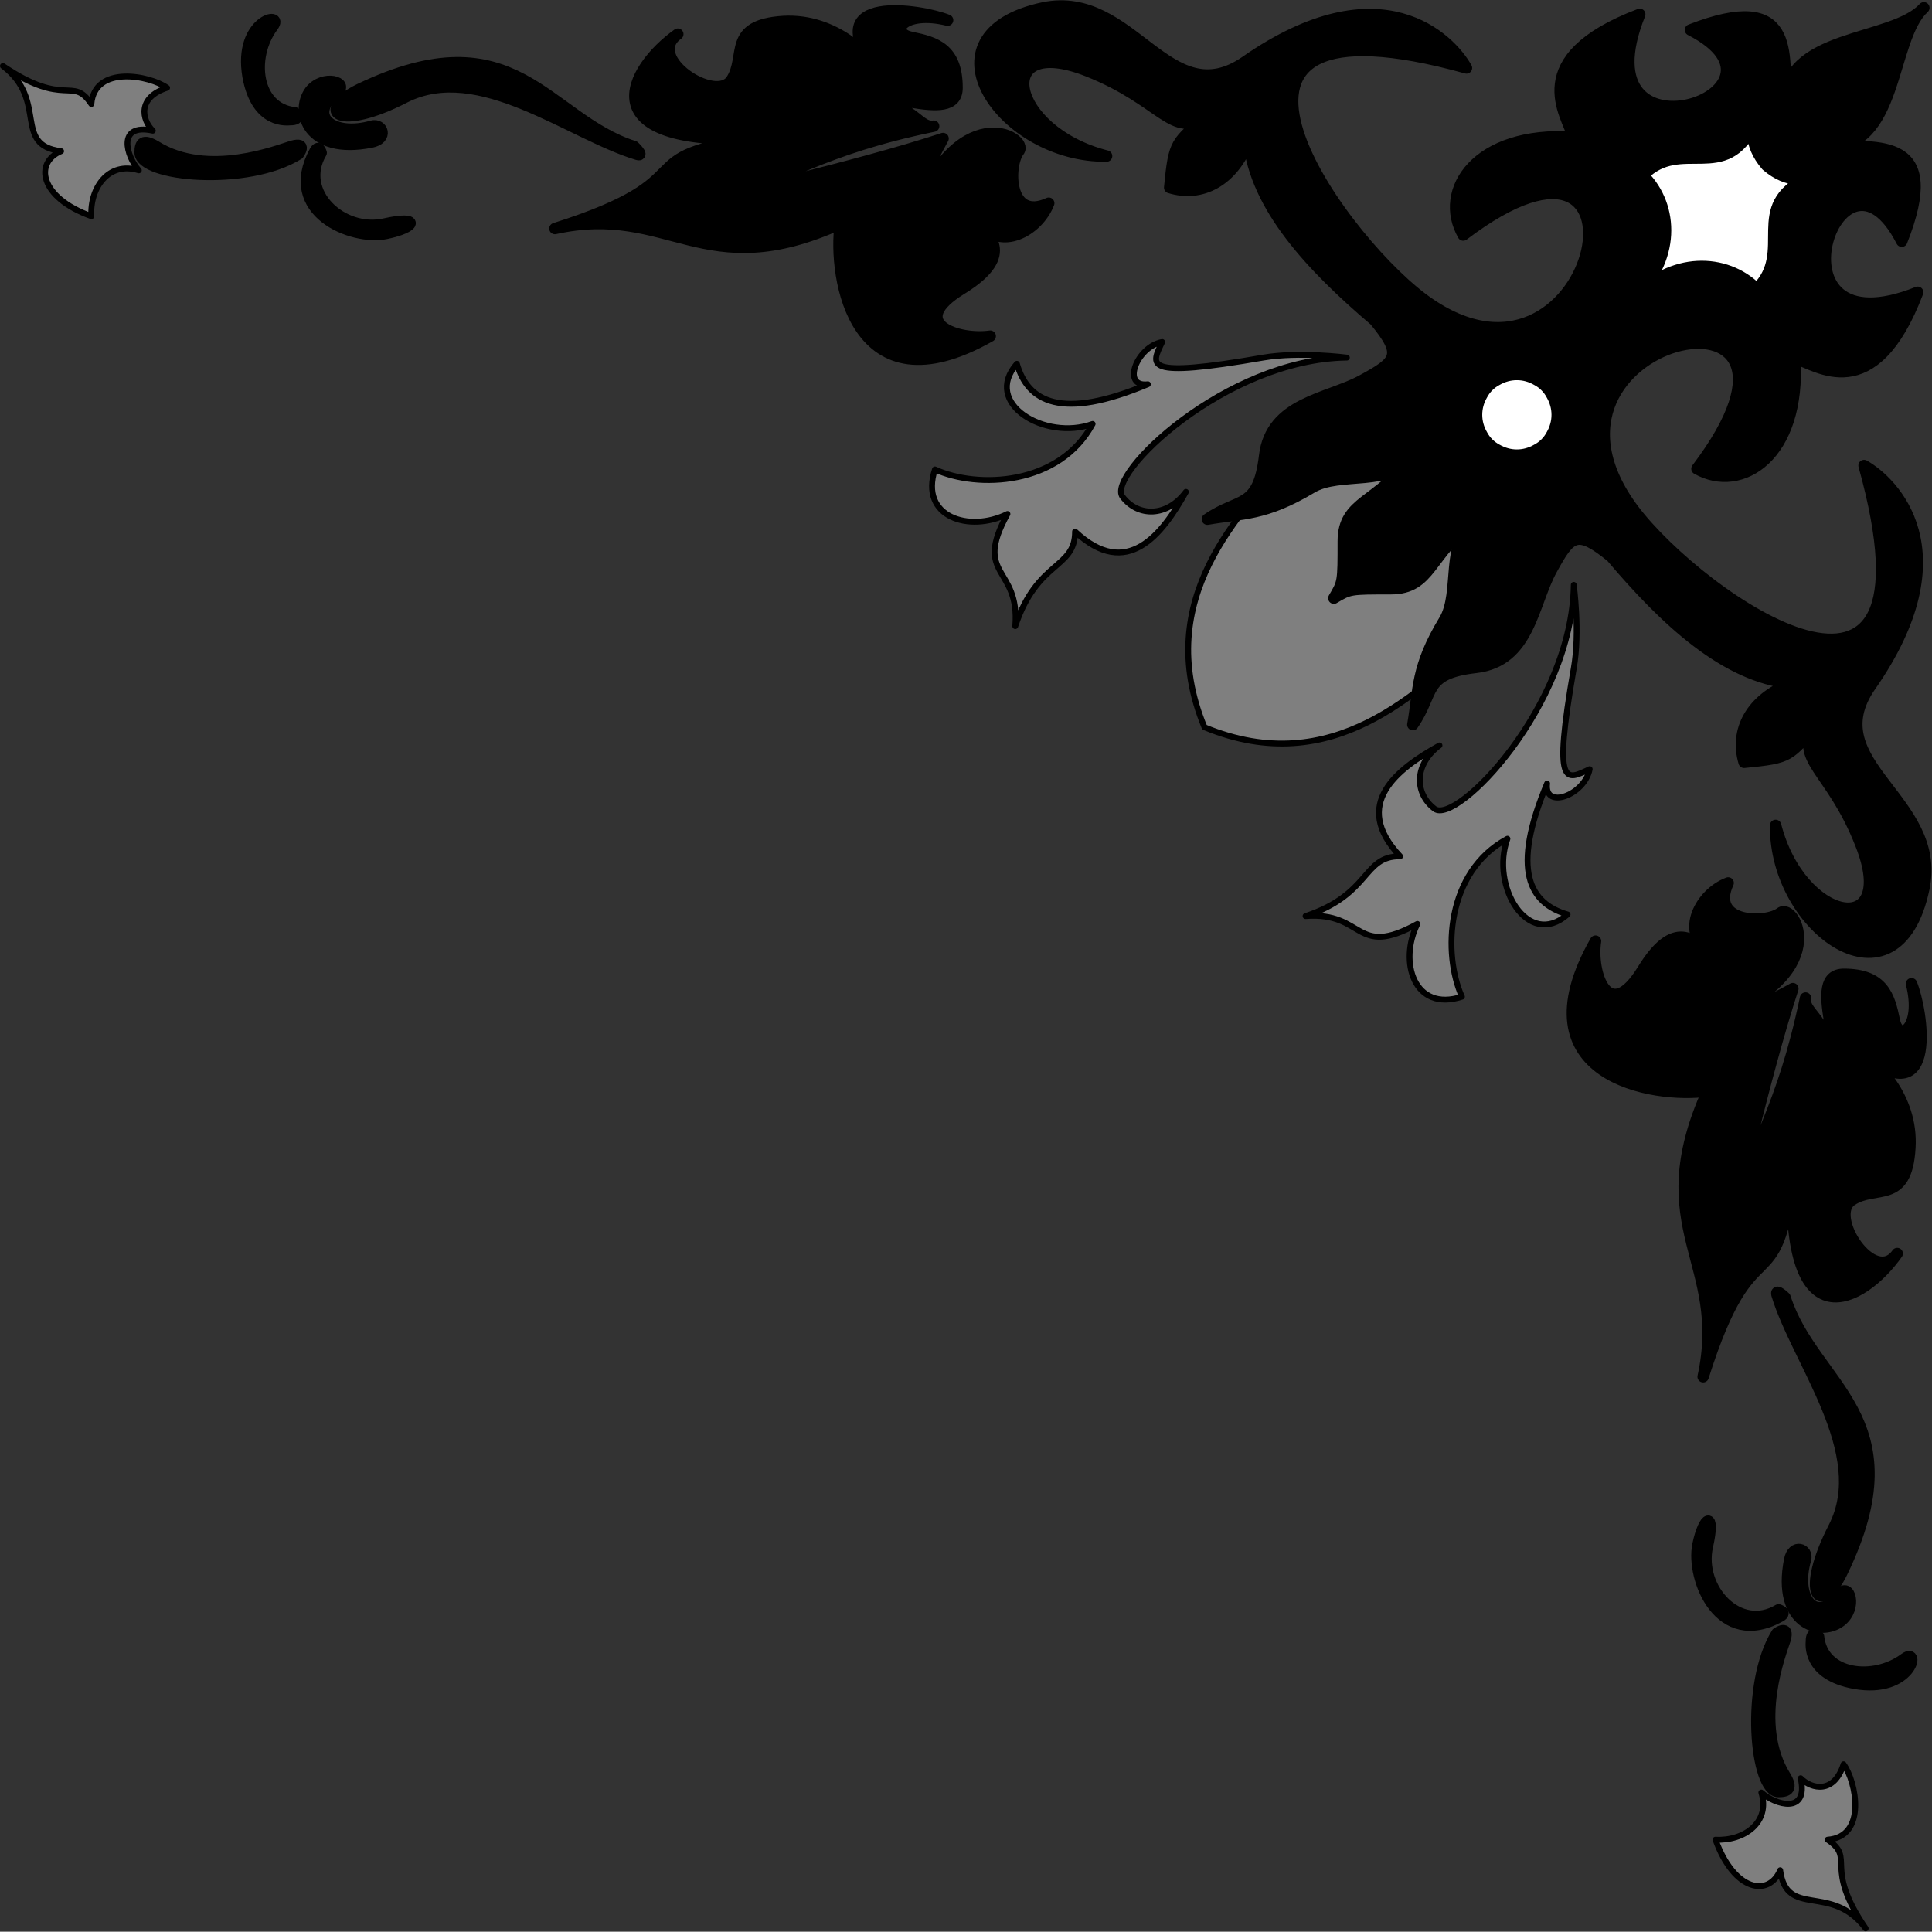 <svg xmlns="http://www.w3.org/2000/svg" xml:space="preserve" width="59.43mm" height="224.58" fill-rule="evenodd" stroke-linejoin="round" stroke-width="28.222" preserveAspectRatio="xMidYMid" version="1.2" viewBox="0 0 5943 5942"><rect x="0" y="0" width="5943" height="5942" fill="#333333" stroke="none"/><defs class="ClipPathGroup"><clipPath id="a" clipPathUnits="userSpaceOnUse"><path d="M0 0h21590v27940H0z"/></clipPath></defs><g class="SlideGroup"><g class="Slide" clip-path="url(#a)" transform="translate(-8439 -10138)"><g class="Page"><g class="Group"><g class="com.sun.star.drawing.ClosedBezierShape"><path fill="none" d="M10128 10153h1556v1109h-1556z" class="BoundingBox"/><path d="M10849 10204c-175 11-112 107-160 180-49 74-267-68-165-141-150 107-281 346 252 321-427 54-141 122-630 277 354-78 455 176 878-15-24 166 44 583 461 346-97 14-262-39-87-146 175-108 68-171 58-200 58 83 175 25 209-63-126 58-126-116-92-160 34-43-194-175-335 228 5-97 102-267 102-267-267 88-719 190-719 190 247-68 340-156 690-228-54 9-68-98-262-73 73-64 334 77 334-45 0-121-67-140-140-155s-24-86 111-53c-82-33-397-82-223 145-14-29-121-150-282-141z"/><path fill="none" stroke="#000" stroke-width="35" d="M10849 10204c-175 11-112 107-160 180-49 74-267-68-165-141-150 107-281 346 252 321-427 54-141 122-630 277 354-78 455 176 878-15-24 166 44 583 461 346-97 14-262-39-87-146 175-108 68-171 58-200 58 83 175 25 209-63-126 58-126-116-92-160 34-43-194-175-335 228 5-97 102-267 102-267-267 88-719 190-719 190 247-68 340-156 690-228-54 9-68-98-262-73 73-64 334 77 334-45 0-121-67-140-140-155s-24-86 111-53c-82-33-397-82-223 145-14-29-121-150-282-141z"/></g><g class="com.sun.star.drawing.ClosedBezierShape"><path fill="none" d="M9455 10313h971v320h-971z" class="BoundingBox"/><path d="M10390 10589c-272-87-365-407-846-176-139 69-64 130 141 24 229-115 506 113 715 176 21 6-10-24-10-24z"/><path fill="none" stroke="#000" stroke-width="35" d="M10390 10589c-272-87-365-407-846-176-139 69-64 130 141 24 229-115 506 113 715 176 21 6-10-24-10-24z"/></g><g class="com.sun.star.drawing.ClosedBezierShape"><path fill="none" d="M9357 10370h276v231h-276z" class="BoundingBox"/><path d="M9583 10526c-122 35-201-34-107-105 39-29-42-55-83-3-47 64-7 196 188 157 53-10 35-58 2-49z"/><path fill="none" stroke="#000" stroke-width="35" d="M9583 10526c-122 35-201-34-107-105 39-29-42-55-83-3-47 64-7 196 188 157 53-10 35-58 2-49z"/></g><g class="com.sun.star.drawing.ClosedBezierShape"><path fill="none" d="M9180 10180h192v345h-192z" class="BoundingBox"/><path d="M9346 10485c-121-13-139-171-68-266 37-48-106-20-76 154 27 148 122 133 130 133 36 0 14-21 14-21z"/><path fill="none" stroke="#000" stroke-width="35" d="M9346 10485c-121-13-139-171-68-266 37-48-106-20-76 154 27 148 122 133 130 133 36 0 14-21 14-21z"/></g><g class="com.sun.star.drawing.ClosedBezierShape"><path fill="none" d="M8852 10558h533v135h-533z" class="BoundingBox"/><path d="M9357 10612c-157 98-487 69-487-5 0-29 9-42 48-19 161 101 381 11 419 0 49-14 20 24 20 24z"/><path fill="none" stroke="#000" stroke-width="35" d="M9357 10612c-157 98-487 69-487-5 0-29 9-42 48-19 161 101 381 11 419 0 49-14 20 24 20 24z"/></g><g class="com.sun.star.drawing.ClosedBezierShape"><path fill="none" d="M8439 10332h524v481h-524z" class="BoundingBox"/><path fill="#7f7f7f" d="M8866 10662c-39-44-68-146 43-122-34-34-48-102 44-132-53-38-223-71-233 50-59-88-78 14-272-117 140 106 29 243 179 262-82 34-68 142 93 200-5-87 53-170 146-141z"/><path fill="none" stroke="#000" stroke-width="18" d="M8866 10662c-39-44-68-146 43-122-34-34-48-102 44-132-53-38-223-71-233 50-59-88-78 14-272-117 140 106 29 243 179 262-82 34-68 142 93 200-5-87 53-170 146-141z"/></g><g class="com.sun.star.drawing.ClosedBezierShape"><path fill="none" d="M9363 10577h356v302h-356z" class="BoundingBox"/><path d="M9427 10608c-72 122 65 248 195 219 111-25 97 10 5 29-105 22-321-66-219-253 12-21 19 5 19 5z"/><path fill="none" stroke="#000" stroke-width="35" d="M9427 10608c-72 122 65 248 195 219 111-25 97 10 5 29-105 22-321-66-219-253 12-21 19 5 19 5z"/></g><g class="com.sun.star.drawing.ClosedBezierShape"><path fill="none" d="M11296 11181h1297v893h-1297z" class="BoundingBox"/><path fill="#7f7f7f" d="M12582 11238c-374 5-741 361-690 428 48 63 137 63 195-15-73 131-181 272-341 122 0 116-116 87-184 291 15-185-131-151-24-345-117 58-271 10-223-137 131 60 383 50 485-140-146 53-340-63-233-185 34 117 136 175 403 63-83 10-34-116 44-130-34 72-64 113 311 48 111-19 257 0 257 0z"/><path fill="none" stroke="#000" stroke-width="18" d="M12582 11238c-374 5-741 361-690 428 48 63 137 63 195-15-73 131-181 272-341 122 0 116-116 87-184 291 15-185-131-151-24-345-117 58-271 10-223-137 131 60 383 50 485-140-146 53-340-63-233-185 34 117 136 175 403 63-83 10-34-116 44-130-34 72-64 113 311 48 111-19 257 0 257 0z"/></g><g class="com.sun.star.drawing.ClosedBezierShape"><path fill="none" d="M12085 11444h990v992h-990z" class="BoundingBox"/><path fill="#7f7f7f" d="M12144 12375c398 165 660-117 835-262 214-263-39-535-39-535s-271-251-534-39c-146 175-426 438-262 836z"/><path fill="none" stroke="#000" stroke-width="18" d="M12144 12375c398 165 660-117 835-262 214-263-39-535-39-535s-271-251-534-39c-146 175-426 438-262 836z"/></g><g class="com.sun.star.drawing.ClosedBezierShape"><path fill="none" d="M11435 10138h2947v2948h-2947z" class="BoundingBox"/><path d="M12542 11978c49-29 49-29 175-29s116-107 262-214c-97 68-45 224-97 311-88 145-78 213-97 321 68-98 29-157 194-176s174-194 233-301c58-106 77-126 184-39 165 195 350 369 554 389-126 48-175 146-146 243 146-14 136-19 224-116-78 106 44 135 135 368 117 296-184 243-262-58-4 320 374 587 456 194 58-275-330-383-165-622 291-417 68-630-19-679 262 942-504 408-709 136-398-531 680-766 195-126 136 77 320-39 301-340 68 20 242 155 378-203-485 194-243-535-49-157 127-320-67-291-232-291 223 10 194-330 300-427-97 107-436 78-427 301 0-165 30-358-291-233 379 194-350 437-156-48-359 136-223 310-204 378-300-19-417 165-339 301 640-485 405 593-126 195-272-205-806-970 136-709-49-88-262-310-679-20-239 166-347-221-622-165-392 83-126 461 194 456-301-77-354-378-59-262 233 92 262 214 369 136-97 88-102 78-116 223 97 30 195-19 243-145 20 204 194 389 388 554 88 107 68 126-39 184-106 58-281 68-300 233-20 165-78 126-176 194 108-19 176-10 321-97 87-52 243 0 311-97-107 146-214 136-214 262s0 126-29 175z"/><path fill="none" stroke="#000" stroke-width="35" d="M12542 11978c49-29 49-29 175-29s116-107 262-214c-97 68-45 224-97 311-88 145-78 213-97 321 68-98 29-157 194-176s174-194 233-301c58-106 77-126 184-39 165 195 350 369 554 389-126 48-175 146-146 243 146-14 136-19 224-116-78 106 44 135 135 368 117 296-184 243-262-58-4 320 374 587 456 194 58-275-330-383-165-622 291-417 68-630-19-679 262 942-504 408-709 136-398-531 680-766 195-126 136 77 320-39 301-340 68 20 242 155 378-203-485 194-243-535-49-157 127-320-67-291-232-291 223 10 194-330 300-427-97 107-436 78-427 301 0-165 30-358-291-233 379 194-350 437-156-48-359 136-223 310-204 378-300-19-417 165-339 301 640-485 405 593-126 195-272-205-806-970 136-709-49-88-262-310-679-20-239 166-347-221-622-165-392 83-126 461 194 456-301-77-354-378-59-262 233 92 262 214 369 136-97 88-102 78-116 223 97 30 195-19 243-145 20 204 194 389 388 554 88 107 68 126-39 184-106 58-281 68-300 233-20 165-78 126-176 194 108-19 176-10 321-97 87-52 243 0 311-97-107 146-214 136-214 262s0 126-29 175z"/></g><g class="com.sun.star.drawing.ClosedBezierShape"><path fill="none" d="M13258 12836h1110v1556h-1110z" class="BoundingBox"/><path d="M14314 13669c-10 175-106 112-179 161-74 48 68 266 140 164-106 151-345 282-321-252-53 427-121 141-276 631 77-354-176-456 14-879-166 24-582-44-345-461-15 97 39 262 146 87 107-174 170-68 199-58-82-58-24-175 63-208-58 126 117 126 161 92 43-34 175 194-228 334 97-4 266-101 266-101-87 266-189 718-189 718 68-247 155-340 228-689-10 53 98 68 73 262 64-73-78-335 45-335 121 0 140 68 155 141 14 72 87 24 53-112 34 82 83 398-145 223 29 15 150 121 140 282z"/><path fill="none" stroke="#000" stroke-width="35" d="M14314 13669c-10 175-106 112-179 161-74 48 68 266 140 164-106 151-345 282-321-252-53 427-121 141-276 631 77-354-176-456 14-879-166 24-582-44-345-461-15 97 39 262 146 87 107-174 170-68 199-58-82-58-24-175 63-208-58 126 117 126 161 92 43-34 175 194-228 334 97-4 266-101 266-101-87 266-189 718-189 718 68-247 155-340 228-689-10 53 98 68 73 262 64-73-78-335 45-335 121 0 140 68 155 141 14 72 87 24 53-112 34 82 83 398-145 223 29 15 150 121 140 282z"/></g><g class="com.sun.star.drawing.ClosedBezierShape"><path fill="none" d="M13886 14095h321v971h-321z" class="BoundingBox"/><path d="M13930 14129c87 273 408 366 175 846-69 141-130 65-24-140 116-229-113-507-176-715-5-20 25 9 25 9z"/><path fill="none" stroke="#000" stroke-width="35" d="M13930 14129c87 273 408 366 175 846-69 141-130 65-24-140 116-229-113-507-176-715-5-20 25 9 25 9z"/></g><g class="com.sun.star.drawing.ClosedBezierShape"><path fill="none" d="M13919 14886h231v276h-231z" class="BoundingBox"/><path d="M13993 14935c-35 122 34 201 105 107 29-39 56 42 3 83-64 48-195 7-157-188 10-52 58-34 49-2z"/><path fill="none" stroke="#000" stroke-width="35" d="M13993 14935c-35 122 34 201 105 107 29-39 56 42 3 83-64 48-195 7-157-188 10-52 58-34 49-2z"/></g><g class="com.sun.star.drawing.ClosedBezierShape"><path fill="none" d="M13993 15148h346v191h-346z" class="BoundingBox"/><path d="M14033 15172c12 121 170 139 265 68 50-37 20 107-154 76-147-27-133-122-133-129 0-36 22-15 22-15z"/><path fill="none" stroke="#000" stroke-width="35" d="M14033 15172c12 121 170 139 265 68 50-37 20 107-154 76-147-27-133-122-133-129 0-36 22-15 22-15z"/></g><g class="com.sun.star.drawing.ClosedBezierShape"><path fill="none" d="M13825 15136h136v532h-136z" class="BoundingBox"/><path d="M13905 15162c-97 156-68 487 5 487 29 0 44-9 20-48-100-162-12-381 0-419 14-48-25-20-25-20z"/><path fill="none" stroke="#000" stroke-width="35" d="M13905 15162c-97 156-68 487 5 487 29 0 44-9 20-48-100-162-12-381 0-419 14-48-25-20-25-20z"/></g><g class="com.sun.star.drawing.ClosedBezierShape"><path fill="none" d="M13707 15556h481v524h-481z" class="BoundingBox"/><path fill="#7f7f7f" d="M13857 15652c44 39 146 68 121-44 34 34 103 49 132-43 39 53 73 223-49 232 88 60-15 79 117 273-106-141-243-29-263-179-34 82-141 67-199-94 87 5 170-53 141-145z"/><path fill="none" stroke="#000" stroke-width="18" d="M13857 15652c44 39 146 68 121-44 34 34 103 49 132-43 39 53 73 223-49 232 88 60-15 79 117 273-106-141-243-29-263-179-34 82-141 67-199-94 87 5 170-53 141-145z"/></g><g class="com.sun.star.drawing.ClosedBezierShape"><path fill="none" d="M13641 14799h302v357h-302z" class="BoundingBox"/><path d="M13910 15090c-122 73-248-65-219-195 25-110-10-96-29-5-21 106 67 323 253 220 22-12-5-20-5-20z"/><path fill="none" stroke="#000" stroke-width="35" d="M13910 15090c-122 73-248-65-219-195 25-110-10-96-29-5-21 106 67 323 253 220 22-12-5-20-5-20z"/></g><g class="com.sun.star.drawing.ClosedBezierShape"><path fill="none" d="M12446 11928h893v1295h-893z" class="BoundingBox"/><path fill="#7f7f7f" d="M13280 11937c-5 373-361 740-428 689-63-48-63-137 15-195-131 73-272 181-121 341-117 0-88 116-291 184 184-14 150 131 344 24-58 117-10 272 137 224-59-131-50-384 140-486-53 146 63 340 185 233-117-34-175-136-63-403-10 83 116 35 131-44-73 34-114 64-49-310 20-112 0-257 0-257z"/><path fill="none" stroke="#000" stroke-width="18" d="M13280 11937c-5 373-361 740-428 689-63-48-63-137 15-195-131 73-272 181-121 341-117 0-88 116-291 184 184-14 150 131 344 24-58 117-10 272 137 224-59-131-50-384 140-486-53 146 63 340 185 233-117-34-175-136-63-403-10 83 116 35 131-44-73 34-114 64-49-310 20-112 0-257 0-257z"/></g><g class="com.sun.star.drawing.ClosedBezierShape"><path fill="none" d="M12963 11272h285v285h-285z" class="BoundingBox"/><path fill="#fff" d="M13229 11414c0-22-6-43-17-62-10-19-26-35-45-45-19-11-40-17-62-17s-43 6-62 17c-19 10-35 26-45 45-11 19-17 40-17 62s6 43 17 62c10 19 26 35 45 45 19 11 40 17 62 17s43-6 62-17c19-10 35-26 45-45 11-19 17-40 17-62z"/><path fill="none" stroke="#000" stroke-width="35" d="M13229 11414c0-22-6-43-17-62-10-19-26-35-45-45-19-11-40-17-62-17s-43 6-62 17c-19 10-35 26-45 45-11 19-17 40-17 62s6 43 17 62c10 19 26 35 45 45 19 11 40 17 62 17s43-6 62-17c19-10 35-26 45-45 11-19 17-40 17-62z"/></g><g class="com.sun.star.drawing.ClosedBezierShape"><path fill="none" d="M13446 10503h572v572h-572z" class="BoundingBox"/><path fill="#fff" d="M13464 11056c116-126 282-126 379-29 117-117-29-253 156-341 0 0-58 20-126-39-59-68-40-126-40-126-87 185-223 38-340 156 97 97 97 263-29 379z"/><path fill="none" stroke="#000" stroke-width="35" d="M13464 11056c116-126 282-126 379-29 117-117-29-253 156-341 0 0-58 20-126-39-59-68-40-126-40-126-87 185-223 38-340 156 97 97 97 263-29 379z"/></g></g></g></g></g></svg>
